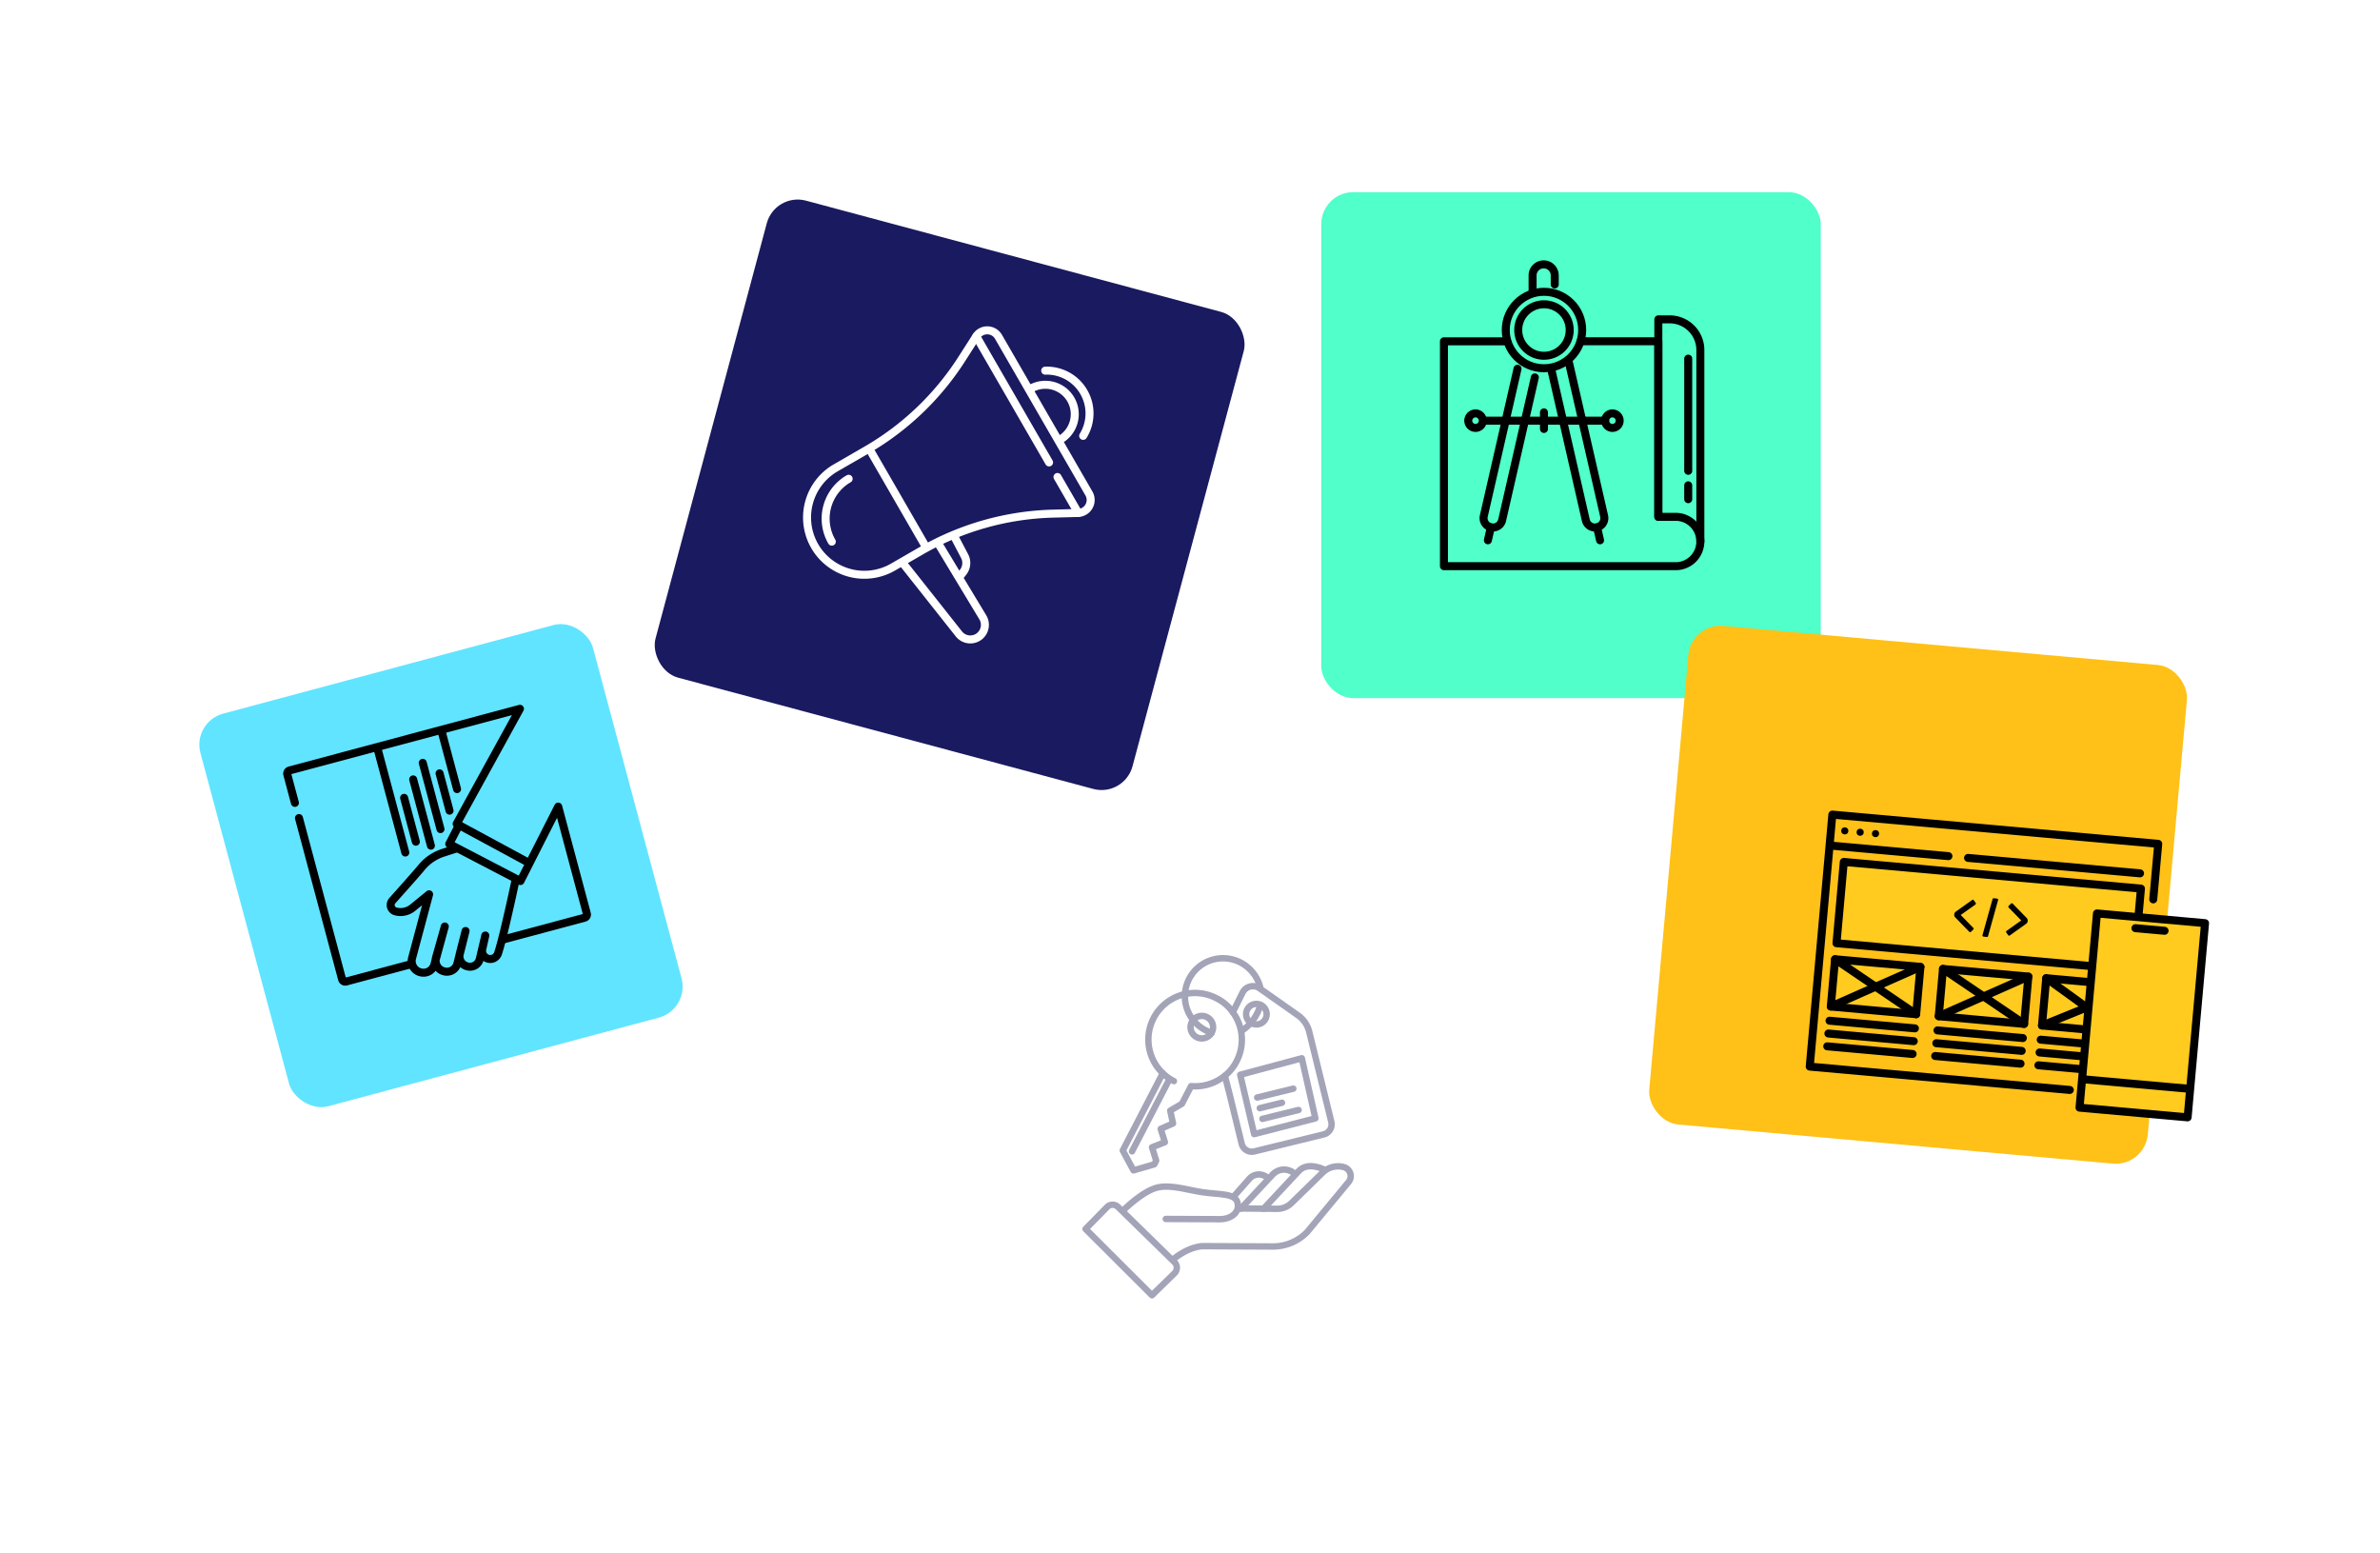 <svg xmlns="http://www.w3.org/2000/svg" width="743.334" height="485" viewBox="0 0 743.334 485">
    <defs>
        <filter id="Rectangle_2838" width="308.883" height="308.882" x="143.251" y=".34" filterUnits="userSpaceOnUse">
            <feOffset dy="3"/>
            <feGaussianBlur result="blur" stdDeviation="20"/>
            <feFlood flood-color="#a3a4b7" flood-opacity=".451"/>
            <feComposite in2="blur" operator="in"/>
            <feComposite in="SourceGraphic"/>
        </filter>
        <filter id="Rectangle_2839" width="276" height="278" x="352.664" y="0" filterUnits="userSpaceOnUse">
            <feOffset dy="3"/>
            <feGaussianBlur result="blur-2" stdDeviation="20"/>
            <feFlood flood-color="#a3a4b7" flood-opacity=".451"/>
            <feComposite in2="blur-2" operator="in"/>
            <feComposite in="SourceGraphic"/>
        </filter>
        <filter id="Rectangle_2840" width="266" height="265" x="246.664" y="220" filterUnits="userSpaceOnUse">
            <feOffset dy="3"/>
            <feGaussianBlur result="blur-3" stdDeviation="20"/>
            <feFlood flood-color="#a3a4b7" flood-opacity=".451"/>
            <feComposite in2="blur-3" operator="in"/>
            <feComposite in="SourceGraphic"/>
        </filter>
        <filter id="Rectangle_2842" width="288.69" height="288.69" x="454.644" y="134.545" filterUnits="userSpaceOnUse">
            <feOffset dy="3"/>
            <feGaussianBlur result="blur-4" stdDeviation="20"/>
            <feFlood flood-color="#a3a4b7" flood-opacity=".451"/>
            <feComposite in2="blur-4" operator="in"/>
            <feComposite in="SourceGraphic"/>
        </filter>
        <filter id="Rectangle_2841" width="274.789" height="274.789" x="0" y="132.73" filterUnits="userSpaceOnUse">
            <feOffset dy="3"/>
            <feGaussianBlur result="blur-5" stdDeviation="20"/>
            <feFlood flood-color="#a3a4b7" flood-opacity=".451"/>
            <feComposite in2="blur-5" operator="in"/>
            <feComposite in="SourceGraphic"/>
        </filter>
        <style>
            .cls-2,.cls-3,.cls-5,.cls-7{fill:none}.cls-2,.cls-3{stroke:#fff;stroke-miterlimit:10}.cls-10,.cls-11,.cls-2,.cls-3,.cls-5{stroke-width:2.5px}.cls-10,.cls-11,.cls-3,.cls-5,.cls-7{stroke-linecap:round}.cls-10,.cls-11,.cls-5{stroke:#000}.cls-10,.cls-11,.cls-5,.cls-7{stroke-linejoin:round}.cls-10{fill:#fff}.cls-7{stroke:#a3a4b7;stroke-width:2px}.cls-11{fill:#ffcb1e}
        </style>
    </defs>
    <g id="Group_4669" transform="translate(-252.336 -690)">
        <g filter="url(#Rectangle_2838)" transform="translate(252.34 690)">
            <rect id="Rectangle_2838-2" width="154.222" height="154.221" fill="#1a1a60" rx="10" transform="rotate(15 -95.707 947.873)"/>
        </g>
        <g id="Group_4230" transform="rotate(-30 1799.528 -499.444)">
            <path id="Path_4259" d="M28.959 14.076H17.891A17.891 17.891 0 0 0 0 31.967a17.891 17.891 0 0 0 17.891 17.892h10.135a87.013 87.013 0 0 1 41.558 10.565l6.8 3.693a4.062 4.062 0 0 0 6-3.567V4.067A4.062 4.062 0 0 0 76.453.46l-7.487 3.876a87.021 87.021 0 0 1-40.007 9.74z" class="cls-2"/>
            <path id="Line_786" d="M0 0L0 35.784" class="cls-2" transform="translate(29.949 14.416)"/>
            <path id="Line_787" d="M0 0L0 12.956" class="cls-3" transform="translate(76.453 51.18)"/>
            <path id="Line_788" d="M0 0L0 45.452" class="cls-3" transform="translate(76.453 .48)"/>
            <path id="Path_4260" d="M0 0l4.186 28.453A4.555 4.555 0 0 0 9.337 32.3a4.554 4.554 0 0 0 3.909-4.6L12.72.605" class="cls-2" transform="translate(21.097 49.766)"/>
            <path id="Path_4261" d="M5.451 0l-.286 7.273a4.664 4.664 0 0 1-2.927 4.148L0 12.316" class="cls-2" transform="translate(33.816 50.777)"/>
            <path id="Path_4262" d="M0 0a9.184 9.184 0 0 1 9.185 9.185A9.186 9.186 0 0 1 0 18.371" class="cls-2" transform="translate(82.976 23.123)"/>
            <path id="Path_4263" d="M0 0a13.355 13.355 0 0 1 7.1 11.805 13.355 13.355 0 0 1-7.013 11.76" class="cls-3" transform="translate(89.735 20.502)"/>
            <path id="Path_4264" d="M14.367 0A14.367 14.367 0 0 0 0 14.369" class="cls-3" transform="translate(5.32 19.053)"/>
        </g>
        <g filter="url(#Rectangle_2839)" transform="translate(252.34 690)">
            <rect id="Rectangle_2839-2" width="156" height="158" fill="#50ffc9" rx="10" transform="translate(412.66 57)"/>
        </g>
        <g id="Group_4231" transform="translate(703.324 772.551)">
            <path id="Path_4344" d="M1508.421 3142.972H1488.7v70.228h72.364a7.709 7.709 0 0 0 7.71-7.708 7.71 7.71 0 0 0-7.71-7.708h-5.412v-54.817h-24.273" class="cls-5" transform="translate(-1488.702 -3118.948)"/>
            <path id="Path_4345" d="M1534.041 3200v-61.667h3.538a9.583 9.583 0 0 1 9.584 9.582v59.794" class="cls-5" transform="translate(-1467.089 -3121.159)"/>
            <path id="Line_891" d="M0 0L0 4.336" class="cls-5" transform="translate(76.285 68.997)"/>
            <path id="Line_892" d="M0 0L0 35.039" class="cls-5" transform="translate(76.285 29.433)"/>
            <g id="Group_3062" transform="translate(7.581)">
                <circle id="Ellipse_1050" cx="11.935" cy="11.935" r="11.935" class="cls-5" transform="translate(11.717 8.57)"/>
                <circle id="Ellipse_1051" cx="8.041" cy="8.041" r="8.041" class="cls-5" transform="translate(15.611 12.464)"/>
                <path id="Path_4348" d="M1507.447 3135.653v-5.492a3.458 3.458 0 0 1 3.458-3.458 3.458 3.458 0 0 1 3.457 3.458v2.812" class="cls-5" transform="translate(-1487.347 -3126.703)"/>
                <path id="Line_893" d="M0 0L0 5.18" class="cls-5" transform="translate(23.652 46.219)"/>
                <g id="Group_3060" transform="translate(0 46.535)">
                    <g id="Group_3059" transform="translate(4.776 2.274)">
                        <path id="Line_894" d="M0 0L37.979 0" class="cls-5"/>
                    </g>
                    <circle id="Ellipse_1052" cx="2.274" cy="2.274" r="2.274" class="cls-5"/>
                    <circle id="Ellipse_1053" cx="2.274" cy="2.274" r="2.274" class="cls-5" transform="translate(42.755)"/>
                </g>
                <g id="Group_3061" transform="translate(4.785 30.466)">
                    <path id="Path_4349" d="M1513.085 3151.485l-10.21 44.587a2.936 2.936 0 0 1-3.517 2.207 2.938 2.938 0 0 1-2.206-3.518l10.532-45.987" class="cls-5" transform="translate(-1497.076 -3146.647)"/>
                    <path id="Line_895" d="M0.932 0L0 4.068" class="cls-5" transform="translate(1.35 51.632)"/>
                    <path id="Path_4350" d="M1511.388 3149.6l10.8 47.161a2.936 2.936 0 0 0 3.517 2.207 2.937 2.937 0 0 0 2.206-3.517l-11.034-48.115" class="cls-5" transform="translate(-1490.254 -3147.334)"/>
                    <path id="Line_896" d="M0 0L0.932 4.068" class="cls-5" transform="translate(35.452 51.632)"/>
                </g>
            </g>
        </g>
        <g filter="url(#Rectangle_2840)" transform="translate(252.34 690)">
            <rect id="Rectangle_2840-2" width="146" height="145" fill="#fff" rx="10" transform="translate(306.66 277)"/>
        </g>
        <g id="Group_4232" transform="translate(591.38 989.228)">
            <path id="Path_4265" d="M2010.78 3295.951l3.051-6.142a3.6 3.6 0 0 1 5.288-1.331l12.013 8.446a8.868 8.868 0 0 1 3.512 5.142l6.892 28.1a3.259 3.259 0 0 1-2.389 3.943l-21.651 5.312a3.261 3.261 0 0 1-3.944-2.391l-3.622-14.83-1.635-6.407" class="cls-7" transform="translate(-1964.784 -3279.099)"/>
            <ellipse id="Ellipse_1026" cx="3.216" cy="3.215" class="cls-7" rx="3.216" ry="3.215" transform="translate(50.142 14.251)"/>
            <path id="Line_789" d="M0 2.77L11.292 0" class="cls-7" transform="translate(53.606 40.721)"/>
            <path id="Line_790" d="M0 2.77L11.292 0" class="cls-7" transform="translate(55.241 47.384)"/>
            <path id="Line_791" d="M0 1.699L6.926 0" class="cls-7" transform="translate(54.424 45.124)"/>
            <circle id="Ellipse_1027" cx="3.531" cy="3.531" r="3.531" class="cls-7" transform="translate(32.784 17.991)"/>
            <path id="Line_792" d="M11.524 0L0 22.258" class="cls-7" transform="translate(14.515 38.051)"/>
            <path id="Path_4266" d="M1999.012 3317.013a14.546 14.546 0 1 1 13.375-25.834 13.675 13.675 0 0 1 4.472 3.584c.028.034.055.069.082.1.155.2.322.377.469.585v.048a14.532 14.532 0 0 1 1.2 15.286 13.685 13.685 0 0 1-3.587 4.474l-.1.079c-.2.156-.376.323-.585.472h-.048a14.618 14.618 0 0 1-9.911 2.771l-2.853 5.51-3.663 2.151.883 3.992-3.852 1.7 1.3 4.163-4.015 1.585 1.3 4.162-.6 1.164-6.483 1.879-3.349-6.2 12.527-24.194" class="cls-7" transform="translate(-1971.419 -3278.645)"/>
            <path id="Path_4267" d="M2006.716 3304.325c-.322-.132-1.557-.774-1.872-.937a11.9 11.9 0 0 1 10.944-21.138 12.15 12.15 0 0 1 6.12 7.609" class="cls-7" transform="translate(-1967.382 -3280.915)"/>
            <path id="Path_4268" d="M2018.1 3292.612a8.934 8.934 0 0 1-.961 2.6 13.445 13.445 0 0 1-4.47 5.1" class="cls-7" transform="translate(-1963.635 -3277.839)"/>
            <path id="Path_4269" d="M2012.094 3310.8l4.356 18.532 19.117-4.926-4.238-18.76z" class="cls-7" transform="translate(-1963.786 -3274.413)"/>
            <path id="Path_4270" d="M1995.452 3361.5s4.146-3.741 9.08-4.206l22.1.1a14.917 14.917 0 0 0 10.705-4.464l12.968-15.659a2.91 2.91 0 0 0-1.5-4.668 6.913 6.913 0 0 0-6.609 1.737l-9.737 9.505a6.274 6.274 0 0 1-4.412 1.786l-12.186-.113" class="cls-7" transform="translate(-1968.16 -3267.388)"/>
            <path id="Path_4271" d="M2036.961 3333.451s-5-2.671-7.96.245l-11.137 11.924" class="cls-7" transform="translate(-1962.269 -3267.398)"/>
            <path id="Path_4272" d="M2029.291 3334.5l-.979-.6a4.881 4.881 0 0 0-6.131.821l-9.945 10.65" class="cls-7" transform="translate(-1963.748 -3267.177)"/>
            <path id="Path_4273" d="M2021.238 3335.46l-.8-.491a3.976 3.976 0 0 0-4.995.669l-4.956 5.619" class="cls-7" transform="translate(-1964.207 -3266.861)"/>
            <path id="Path_4274" d="M1983.144 3344.833s6.11-6.172 10.856-7.2c4.222-.918 9.38.836 13.818 1.493 5.266.779 10.234.311 11.015 3.159.922 3.368-2.394 5.285-5.319 5.273l-17.064-.073" class="cls-7" transform="translate(-1971.396 -3266.073)"/>
            <path id="Path_4275" d="M1983.979 3342.553l17.644 17.251a2.411 2.411 0 0 1 0 3.45l-7.037 6.874-20.743-20.694 6.73-6.849a2.412 2.412 0 0 1 3.406-.032z" class="cls-7" transform="translate(-1973.842 -3264.891)"/>
        </g>
        <g filter="url(#Rectangle_2842)" transform="translate(252.34 690)">
            <rect id="Rectangle_2842-2" width="155.712" height="155.711" fill="#ffc117" rx="10" transform="matrix(1 .09 -.09 1 528.21 191.54)"/>
        </g>
        <g id="Group_3108" transform="rotate(5.13 -10128.088 9676.085)">
            <path id="Path_4325" fill="rgba(0,0,0,0)" stroke="#000" stroke-linecap="round" stroke-linejoin="round" stroke-width="2.5px" d="M81.554 79.012H0V0h102.191v17.409"/>
            <path id="Line_846" d="M0 0L53.936 0" class="cls-10" transform="translate(43.422 9.682)"/>
            <path id="Line_847" d="M0 0L37.004 0" class="cls-10" transform="translate(.268 9.682)"/>
            <circle id="Ellipse_1041" cx="1.111" cy="1.111" r="1.111" transform="translate(8.029 3.604)"/>
            <circle id="Ellipse_1042" cx="1.111" cy="1.111" r="1.111" transform="translate(12.846 3.604)"/>
            <path id="Path_4326" d="M79.954 25.488H0V0h93.183v8.541" class="cls-11" transform="translate(4.88 14.402)"/>
            <path id="Rectangle_2732" d="M0 0H26.77V14.829H0z" class="cls-11" transform="translate(4.88 44.913)"/>
            <path id="Line_848" d="M0 0L26.77 0" class="cls-10" transform="translate(4.88 64.184)"/>
            <path id="Line_849" d="M0 0L26.77 0" class="cls-10" transform="translate(4.88 68.199)"/>
            <path id="Line_850" d="M0 0L26.77 0" class="cls-10" transform="translate(4.88 72.214)"/>
            <path id="Rectangle_2733" d="M0 0H26.77V14.829H0z" class="cls-11" transform="translate(38.726 44.913)"/>
            <path id="Line_851" d="M0 0L26.77 0" class="cls-10" transform="translate(38.726 64.184)"/>
            <path id="Line_852" d="M0 0L26.77 0" class="cls-10" transform="translate(38.726 68.199)"/>
            <path id="Line_853" d="M0 0L26.77 0" class="cls-10" transform="translate(38.726 72.214)"/>
            <path id="Path_4327" d="M13.528 14.829H0V0h13.528" class="cls-11" transform="translate(71.1 44.914)"/>
            <path id="Line_854" d="M0 0L13.528 0" class="cls-10" transform="translate(71.1 64.184)"/>
            <path id="Line_855" d="M0 0L13.528 0" class="cls-10" transform="translate(71.1 68.199)"/>
            <path id="Line_856" d="M0 0L13.528 0" class="cls-10" transform="translate(71.1 72.214)"/>
            <path id="Rectangle_2734" d="M0 0H33.894V60.887H0z" class="cls-11" transform="translate(85.073 23.354)"/>
            <path id="Line_857" d="M0 0L32.126 0" class="cls-5" transform="translate(85.957 75.315)"/>
            <path id="Line_858" d="M0 0L9.137 0" class="cls-5" transform="translate(97.452 26.86)"/>
            <path id="Line_859" d="M0 14.829L26.77 0" class="cls-10" transform="translate(4.88 44.913)"/>
            <path id="Line_860" d="M0 0L26.77 14.829" class="cls-10" transform="translate(4.88 44.913)"/>
            <path id="Line_861" d="M0 14.829L26.77 0" class="cls-10" transform="translate(38.726 44.913)"/>
            <path id="Line_862" d="M0 0L26.77 14.829" class="cls-10" transform="translate(38.726 44.913)"/>
            <path id="Line_863" d="M0 0L13.426 7.961" class="cls-10" transform="translate(71.1 44.913)"/>
            <path id="Line_864" d="M0 6.868L13.426 0" class="cls-10" transform="translate(71.1 52.874)"/>
            <g id="Group_3053" transform="translate(40.7 21.509)">
                <path id="Path_4328" d="M5.164 10.059L.427 6a1.218 1.218 0 0 1 0-1.851L5.164.09A.377.377 0 0 1 5.7.132l.647.756a.379.379 0 0 1-.047.532L2.032 5.075 6.3 8.732a.375.375 0 0 1 .042.529l-.647.757a.377.377 0 0 1-.531.041z" transform="translate(0 1.059)"/>
                <path id="Path_4329" d="M1.386 12.241l-1.017-.018a.375.375 0 0 1-.363-.445L2.126.309A.378.378 0 0 1 2.5 0l1.022.02a.375.375 0 0 1 .363.444l-2.121 11.47a.376.376 0 0 1-.378.307z" transform="translate(9.363)"/>
                <path id="Path_4330" d="M1.268 10.059L6.008 6a1.22 1.22 0 0 0 0-1.851L1.268.09a.375.375 0 0 0-.53.042L.091.888a.377.377 0 0 0 .04.532L4.4 5.075.132 8.732a.374.374 0 0 0-.04.529l.647.757a.375.375 0 0 0 .529.041z" transform="translate(16.611 1.059)"/>
            </g>
            <circle id="Ellipse_1064" cx="1.111" cy="1.111" r="1.111" transform="translate(3.211 3.604)"/>
        </g>
        <g filter="url(#Rectangle_2841)" transform="translate(252.34 690)">
            <rect id="Rectangle_2841-2" width="126.385" height="126.384" fill="#61e4ff" rx="10" transform="matrix(.97 -.26 .26 .97 60 222.44)"/>
        </g>
        <g id="Group_4233" transform="rotate(-14.98 3710.925 -834.458)">
            <path id="Path_4321" d="M39.876 14.073s-1.781 3.573-4.552 8.818c-1.972 3.732-4.895 9.248-6.76 12.1a2.553 2.553 0 0 1-3.342.854 2.554 2.554 0 0 1-1.06-3.433l2-3.84-3.557 6.635a3.137 3.137 0 0 1-4.335 1.233l-.07-.04a3.229 3.229 0 0 1-1.214-4.381l3.588-6.4-5.1 9.158a3.371 3.371 0 0 1-4.628 1.281l-.078-.043a3.452 3.452 0 0 1-1.253-4.768c2.069-3.456 5.155-8.668 5.155-8.668l-6.2 10.609A3.507 3.507 0 0 1 3.958 34.6l-.083-.039a3.621 3.621 0 0 1-1.622-5.093c3.467-6.015 10.283-17.861 10.283-17.861L6.5 14.326a6 6 0 0 1-5.464-.275 2.061 2.061 0 0 1-.1-3.508C4.7 8.073 11.074 3.881 12.267 3A14.454 14.454 0 0 1 20.3.2l3.9-.2" class="cls-5" transform="translate(20.573 37.02)"/>
            <path id="Path_4322" d="M8.486 38.061h26.378a1.021 1.021 0 0 0 1.021-1.022V2.427l-17.4 19.4L0 4.894 4.443 0" class="cls-5" transform="translate(43.254 30.172)"/>
            <path id="Path_4323" d="M0 0v52.1a1.021 1.021 0 0 0 1.021 1.022h20.637" class="cls-5" transform="translate(0 15.114)"/>
            <path id="Path_4324" d="M65.594 47.046L47.113 29.588 75.488 0H1.021A1.021 1.021 0 0 0 0 1.022v9.188" class="cls-5"/>
            <path id="Line_840" d="M0 18.279L0 0" class="cls-5" transform="translate(50.034 .871)"/>
            <path id="Line_841" d="M0 0L0 33.232" class="cls-5" transform="translate(29.3 .871)"/>
            <path id="Line_842" d="M0 0L0 14.184" class="cls-5" transform="translate(33.354 17.504)"/>
            <path id="Line_843" d="M0 0L0 21.427" class="cls-5" transform="translate(37.579 12.675)"/>
            <path id="Line_844" d="M0 0L0 12.072" class="cls-5" transform="translate(46.029 12.977)"/>
            <path id="Line_845" d="M0 0L0 21.427" class="cls-5" transform="translate(41.804 8.451)"/>
        </g>
    </g>
</svg>
